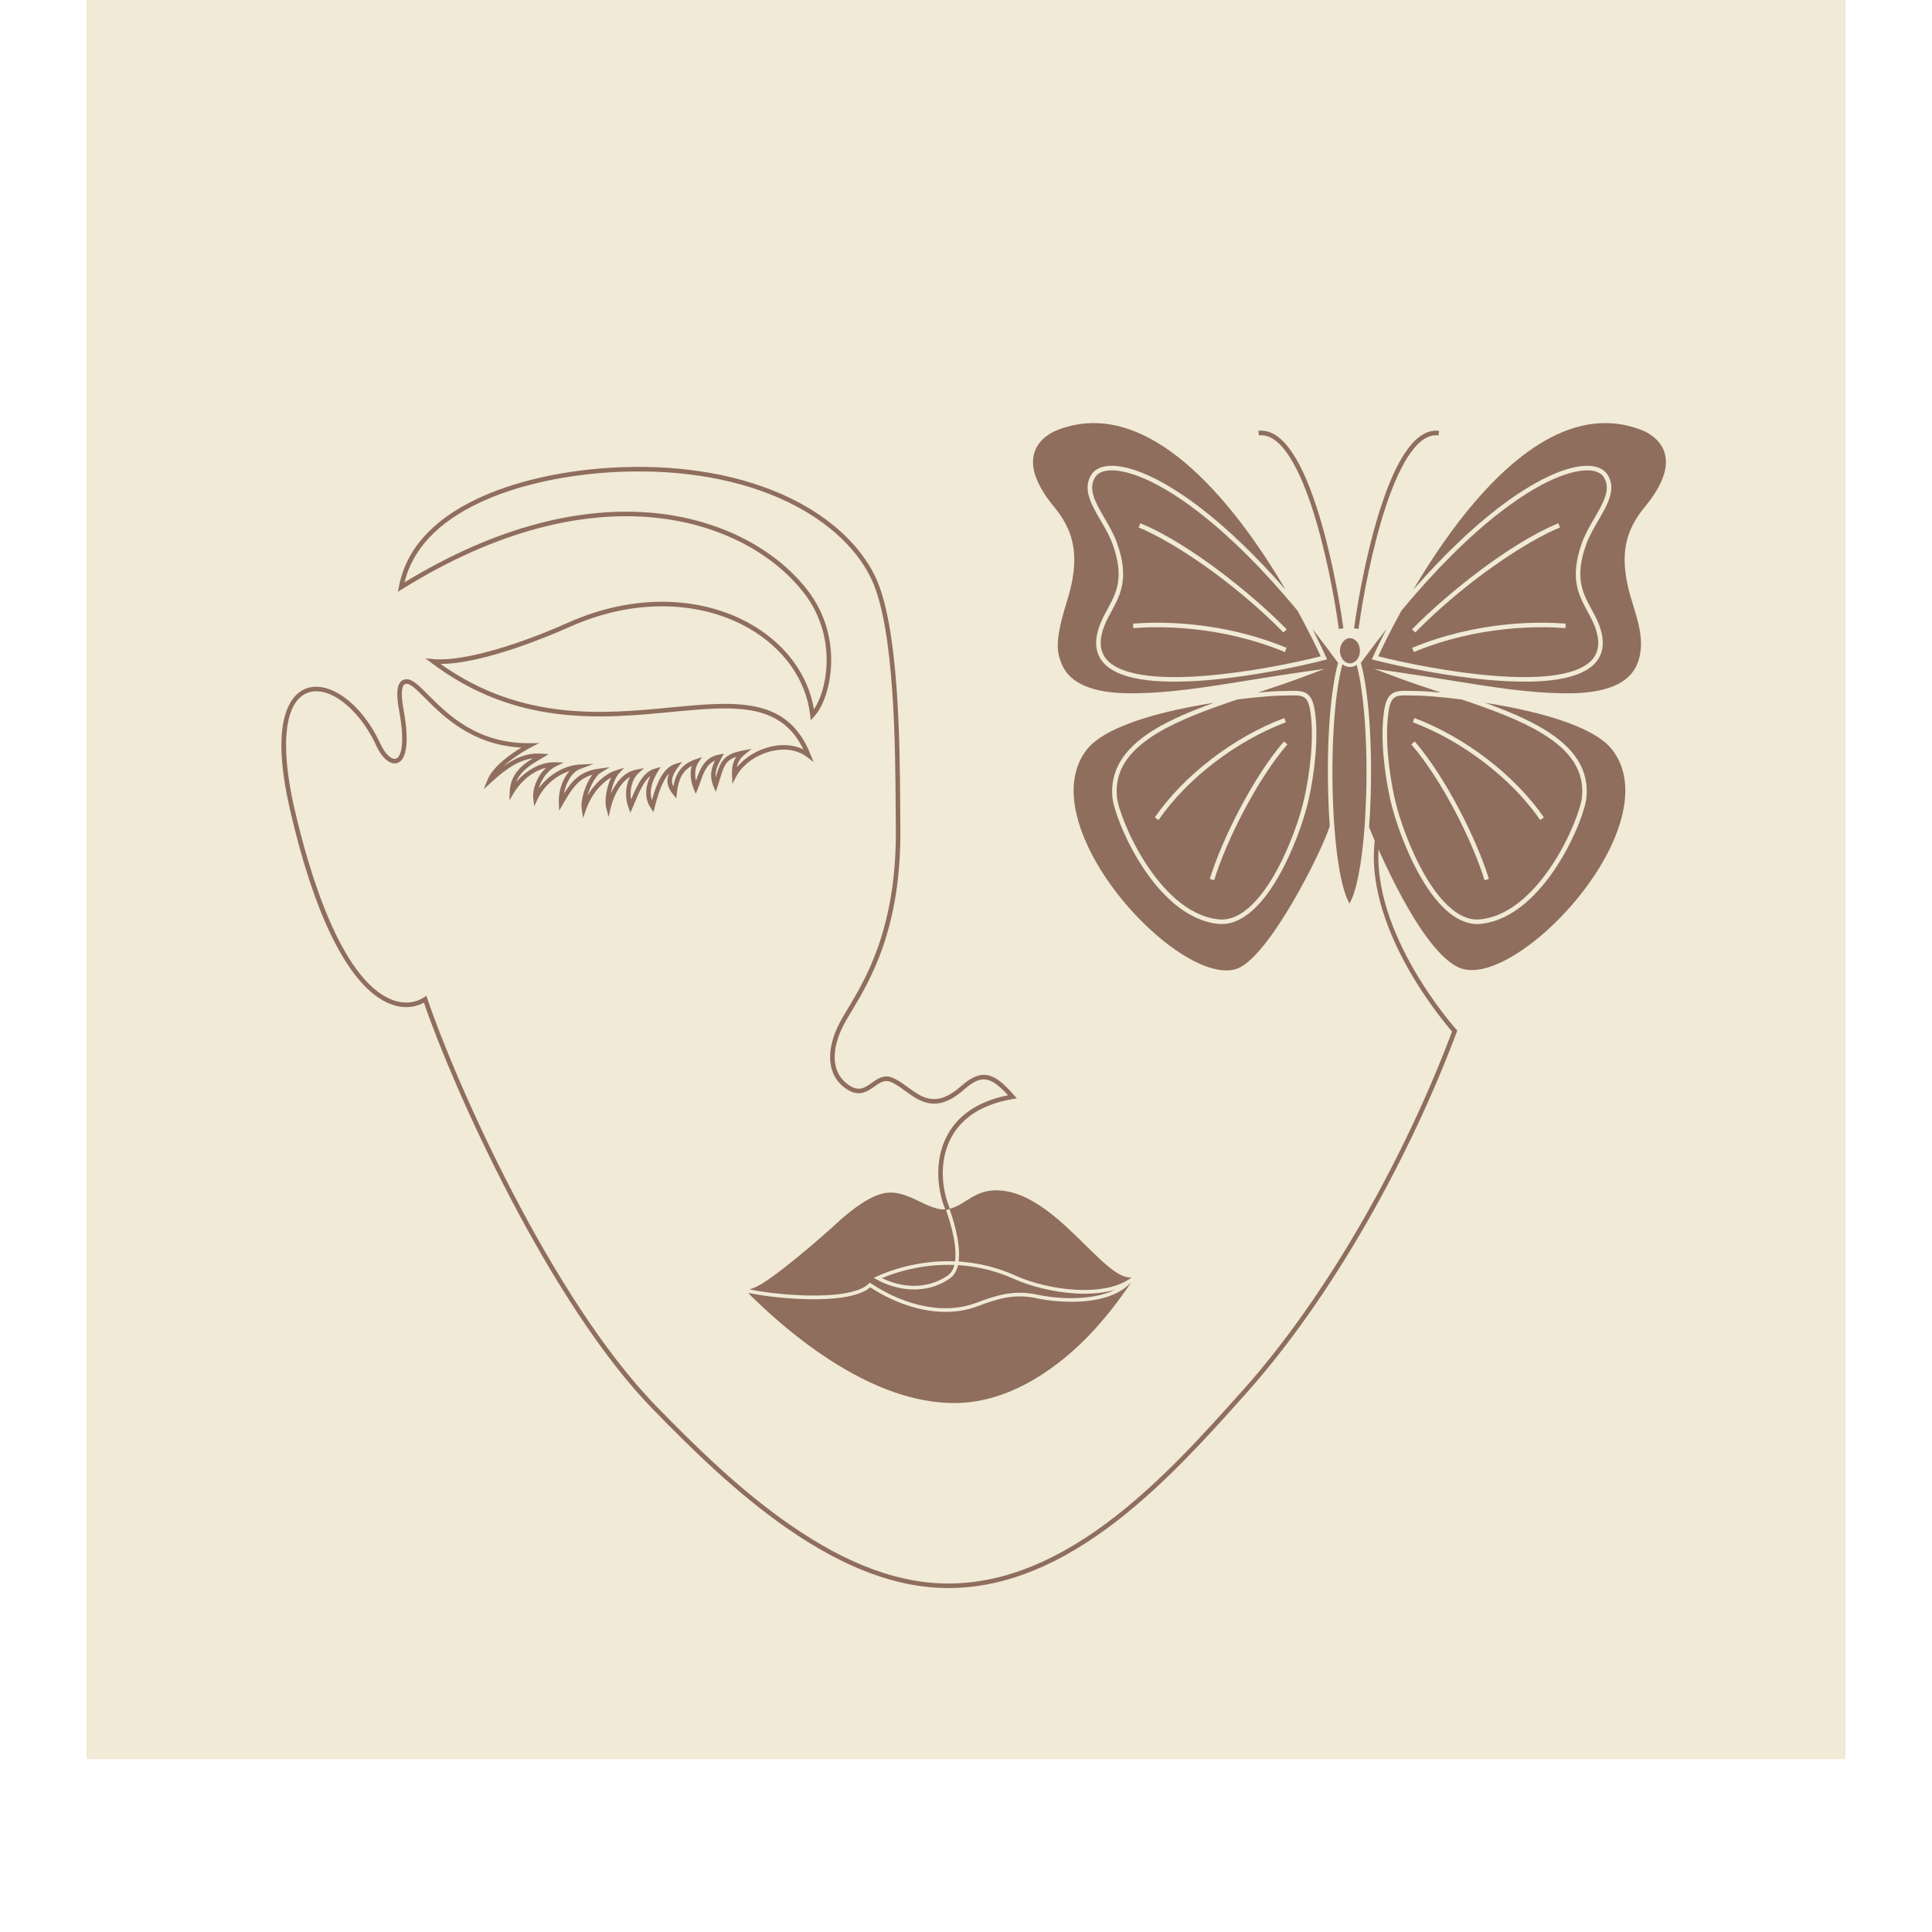 <svg xmlns="http://www.w3.org/2000/svg" version="1.1" xmlns:xlink="http://www.w3.org/1999/xlink" xmlns:svgjs="http://svgjs.com/svgjs" width="500" height="500"><svg xmlns="http://www.w3.org/2000/svg" xmlns:xlink="http://www.w3.org/1999/xlink" width="500" zoomAndPan="magnify" viewBox="0 0 375 375" height="500" preserveAspectRatio="xMidYMid meet" version="1.0"><defs><clipPath id="SvgjsClipPath1003"><path d="M 16.777 0 L 358.223 0 L 358.223 341.445 L 16.777 341.445 Z M 16.777 0 " clip-rule="nonzero"></path></clipPath><clipPath id="SvgjsClipPath1002"><path d="M 187.5 0 C 93.211 0 16.777 76.434 16.777 170.723 C 16.777 265.008 93.211 341.445 187.5 341.445 C 281.789 341.445 358.223 265.008 358.223 170.723 C 358.223 76.434 281.789 0 187.5 0 Z M 187.5 0 " clip-rule="nonzero"></path></clipPath><clipPath id="SvgjsClipPath1001"><path d="M 54.621 90 L 282.977 90 L 282.977 308.242 L 54.621 308.242 Z M 54.621 90 " clip-rule="nonzero"></path></clipPath><clipPath id="SvgjsClipPath1000"><path d="M 264 82.117 L 323.352 82.117 L 323.352 188.445 L 264 188.445 Z M 264 82.117 " clip-rule="nonzero"></path></clipPath></defs><g clip-path="url(#638746b271)"><g clip-path="url(#aeb2edc715)"><path fill="#f0ead6" d="M 16.777 0 L 358.223 0 L 358.223 341.445 L 16.777 341.445 Z M 16.777 0 " fill-opacity="1" fill-rule="nonzero"></path></g></g><g clip-path="url(#1c590a9ea1)"><path fill="#8f6e5d" d="M 184.062 308.242 C 174.242 308.242 163.973 304.43 152.711 296.598 C 143.082 289.906 134.527 281.551 126.711 273.516 C 106.453 252.68 87.902 211.051 82.281 194.613 C 80.305 195.688 77.965 195.766 75.633 194.82 C 72.203 193.43 68.922 189.984 65.875 184.586 C 62.195 178.059 58.965 168.797 56.27 157.051 C 51.984 138.391 57.121 134.434 59.527 133.602 C 61.695 132.848 64.348 133.512 66.992 135.473 C 69.605 137.41 71.988 140.465 73.695 144.066 C 74.719 146.453 76.074 147.492 76.828 147.262 C 77.867 146.949 78.652 144.316 77.469 137.926 C 76.938 135.039 77 133.297 77.664 132.445 C 77.953 132.074 78.344 131.875 78.828 131.844 C 80.027 131.773 81.266 133.008 83.133 134.887 C 86.898 138.656 92.594 144.359 102.801 144.25 L 104.66 144.23 L 103.008 145.082 C 102.965 145.105 99.969 146.664 97.691 148.762 C 100.051 147.059 102.387 146.09 105.102 146.281 L 106.504 146.379 L 105.297 147.098 C 105.16 147.18 105.023 147.262 104.879 147.348 C 103.141 148.367 101.066 149.59 100.215 151.754 C 102.25 149.391 105.094 147.891 107.652 147.957 L 109.414 148 L 107.836 148.789 C 106.227 149.594 105.039 151.359 104.578 153.008 C 106.652 150.133 109.902 148.535 112.422 148.406 L 115.254 148.266 L 112.602 149.262 C 110.973 149.871 109.836 151.945 109.469 154.023 C 111.152 151.336 112.801 149.672 116.262 149.199 L 118.344 148.914 L 116.551 150.016 C 115.645 150.57 114.547 152.539 114.035 154.422 C 115.43 152.043 117.484 150.188 119.594 149.516 L 121.16 149.02 L 120.055 150.23 C 119.441 150.906 118.84 152.488 118.566 154.012 C 119.566 151.824 121.203 149.828 123.477 149.391 L 124.988 149.098 L 123.859 150.145 C 122.707 151.215 122.188 153.262 122.488 155.184 C 123.781 152.145 124.91 149.801 127.16 149.172 L 128.23 148.875 L 127.652 149.828 C 126.738 151.328 125.895 153.402 126.531 155.312 C 127.426 152.098 128.707 149 131.09 148.273 L 132.379 147.883 L 131.57 148.961 C 130.344 150.598 130.215 151.664 130.684 152.648 C 131.223 149.805 132.531 148.242 135.016 147.379 L 136.254 146.949 L 135.527 148.039 C 134.945 148.914 134.793 150.188 135.082 151.539 C 135.094 151.512 135.102 151.484 135.113 151.453 C 135.844 149.367 136.676 147 139.586 146.461 L 140.504 146.289 L 140.051 147.109 C 139.324 148.418 138.789 149.531 138.922 150.859 C 138.934 150.824 138.941 150.793 138.953 150.762 C 139.812 147.961 140.281 146.418 144.203 145.672 L 145.895 145.352 L 144.562 146.445 C 143.613 147.227 143.191 147.992 143.035 148.918 C 144.582 146.996 147.07 145.477 149.758 144.887 C 152.027 144.387 154.172 144.594 155.938 145.469 C 153.965 141.371 150.949 138.996 146.535 138.043 C 142.035 137.07 136.57 137.594 130.246 138.199 C 116.867 139.48 100.223 141.074 83.812 128.719 L 82.578 127.789 L 84.121 127.93 C 90.477 128.504 102.043 124.535 110.012 120.961 C 116.543 118.035 123.133 116.641 129.602 116.816 C 135.473 116.977 141.051 118.473 145.73 121.148 C 152.469 125 156.887 130.984 157.984 137.691 C 159.199 135.891 160.316 132.699 160.438 128.812 C 160.551 125.203 159.84 119.84 155.809 114.793 C 149.477 106.867 138.965 101.645 126.973 100.461 C 119.906 99.77 112.402 100.449 104.664 102.484 C 96.012 104.762 87.074 108.746 78.098 114.328 L 77.242 114.855 L 77.43 113.871 C 78.777 106.719 83.855 100.992 92.527 96.859 C 99.395 93.578 108.484 91.438 118.125 90.812 C 130.625 90.008 142.203 91.754 151.598 95.859 C 160.211 99.621 166.695 105.309 169.863 111.863 C 174.52 121.504 174.66 144.652 174.73 157.09 C 174.738 158.422 174.746 159.637 174.758 160.707 C 174.973 180.18 168.871 190.324 165.227 196.387 C 164.91 196.91 164.613 197.406 164.336 197.875 C 161.266 203.133 161.227 207.75 164.238 210.227 C 166.508 212.098 167.77 211.203 169.227 210.168 C 170.309 209.402 171.535 208.535 173.137 209.156 C 174.195 209.562 175.16 210.266 176.18 211.008 C 179.039 213.09 181.738 215.059 186.52 210.84 C 188.355 209.223 189.797 208.543 191.203 208.629 C 193.113 208.758 194.84 210.305 196.84 212.594 L 197.359 213.184 L 196.582 213.316 C 190.809 214.305 186.797 216.805 184.664 220.742 C 182.086 225.484 182.902 231.172 184.375 234.602 L 183.566 234.949 C 182.012 231.34 181.16 225.344 183.887 220.32 C 186.059 216.316 190.02 213.715 195.656 212.594 C 193.746 210.496 192.414 209.594 191.145 209.512 C 189.988 209.438 188.746 210.051 187.102 211.5 C 181.789 216.188 178.535 213.816 175.66 211.719 C 174.688 211.012 173.77 210.344 172.82 209.977 C 171.66 209.527 170.77 210.16 169.734 210.891 C 168.281 211.922 166.465 213.207 163.676 210.91 C 160.301 208.133 160.266 203.094 163.578 197.43 C 163.855 196.961 164.152 196.461 164.469 195.934 C 168.07 189.953 174.09 179.934 173.879 160.715 C 173.867 159.645 173.859 158.43 173.852 157.098 C 173.777 144.73 173.637 121.707 169.07 112.246 C 165.996 105.879 159.664 100.348 151.242 96.668 C 141.977 92.617 130.543 90.898 118.184 91.695 C 108.652 92.309 99.676 94.426 92.906 97.652 C 84.918 101.461 80.078 106.637 78.512 113.035 C 87.27 107.691 95.984 103.855 104.441 101.633 C 112.277 99.566 119.887 98.879 127.059 99.582 C 139.289 100.789 150.02 106.133 156.496 114.242 C 160.695 119.5 161.438 125.086 161.32 128.844 C 161.188 133.039 159.895 137.059 158.016 139.082 L 157.363 139.793 L 157.254 138.832 C 156.492 131.988 152.133 125.82 145.293 121.914 C 140.738 119.312 135.305 117.855 129.578 117.699 C 123.242 117.523 116.781 118.895 110.375 121.766 C 107.617 123.004 94.094 128.859 85.512 128.871 C 101.266 140.09 117.254 138.559 130.16 137.32 C 142.832 136.109 152.844 135.152 157.316 146.426 L 157.906 147.91 L 156.641 146.938 C 154.898 145.605 152.523 145.18 149.945 145.746 C 146.895 146.422 144.137 148.359 142.922 150.688 L 142.16 152.145 L 142.09 150.5 C 142.031 149.113 142.176 147.961 142.93 146.895 C 140.852 147.574 140.512 148.688 139.797 151.016 C 139.652 151.484 139.492 152.012 139.301 152.582 L 138.926 153.703 L 138.477 152.609 C 137.664 150.637 138.051 149.125 138.785 147.621 C 137.137 148.348 136.555 150.004 135.945 151.746 C 135.793 152.184 135.633 152.641 135.457 153.074 L 135.043 154.082 L 134.637 153.074 C 134.004 151.504 133.887 149.93 134.273 148.656 C 132.527 149.59 131.688 151.152 131.383 153.902 L 131.27 154.953 L 130.605 154.133 C 129.523 152.797 129.27 151.555 129.863 150.117 C 128.52 151.594 127.688 154.289 127.082 156.672 L 126.836 157.637 L 126.289 156.809 C 124.93 154.758 125.375 152.473 126.23 150.621 C 124.938 151.641 124.09 153.656 123.004 156.234 L 122.359 157.762 L 121.973 156.711 C 121.25 154.734 121.414 152.438 122.293 150.781 C 120.414 151.906 119.082 154.453 118.535 156.836 L 118.133 158.57 L 117.68 156.852 C 117.262 155.285 117.805 152.641 118.613 150.91 C 116.559 152.078 114.699 154.406 113.766 157.102 L 113.172 158.793 L 112.91 157.023 C 112.637 155.191 113.672 152.125 114.969 150.371 C 112.227 151.18 110.965 153.137 109.289 156.047 L 108.539 157.34 L 108.465 155.848 C 108.359 153.758 109.113 151.219 110.543 149.656 C 108.207 150.41 105.691 152.277 104.348 155.113 L 103.699 156.492 L 103.512 154.977 C 103.293 153.191 104.242 150.648 105.988 149.02 C 103.641 149.59 101.238 151.414 99.758 153.879 L 98.871 155.355 L 98.941 153.637 C 99.066 150.297 101.336 148.484 103.402 147.203 C 100.582 147.559 98.082 149.344 95.324 151.875 L 93.891 153.191 L 94.617 151.387 C 95.688 148.73 99.195 146.305 101.191 145.102 C 91.602 144.617 85.957 138.961 82.512 135.508 C 80.934 133.926 79.688 132.676 78.879 132.723 C 78.652 132.738 78.492 132.82 78.363 132.984 C 78.023 133.414 77.75 134.594 78.336 137.766 C 79.445 143.762 78.992 147.531 77.086 148.105 C 75.699 148.523 74.012 147.047 72.895 144.426 C 69.574 137.438 63.832 133.039 59.816 134.434 C 55.273 136.012 54.27 144.395 57.129 156.855 C 59.918 169.008 66.07 189.992 75.965 194 C 78.219 194.914 80.461 194.77 82.285 193.586 L 82.762 193.277 L 82.941 193.816 C 88.32 209.816 106.973 251.949 127.344 272.902 C 135.129 280.902 143.648 289.227 153.215 295.875 C 164.602 303.789 174.93 307.547 184.781 307.352 C 195.09 307.152 205.418 302.926 216.367 294.434 C 225.762 287.145 234.035 277.895 240.68 270.461 L 241.035 270.07 C 249.121 261.074 257.297 249.496 264.68 236.582 C 271.387 224.852 277.316 212.285 281.84 200.223 C 280.98 199.234 277.168 194.711 273.613 188.527 C 269.898 182.062 265.707 172.406 266.848 163.117 L 267.723 163.223 C 266.609 172.266 270.723 181.727 274.371 188.074 C 278.34 194.977 282.629 199.789 282.676 199.836 L 282.852 200.035 L 282.758 200.285 C 278.207 212.465 272.219 225.168 265.445 237.02 C 258.035 249.988 249.816 261.617 241.688 270.656 L 241.336 271.051 C 234.668 278.508 226.363 287.797 216.91 295.129 C 205.805 303.742 195.301 308.031 184.801 308.234 C 184.559 308.238 184.309 308.242 184.062 308.242 " fill-opacity="1" fill-rule="nonzero"></path></g><path fill="#8f6e5d" d="M 168.625 249.164 L 168.828 248.961 L 169.066 249.121 C 175.957 253.688 183.543 255.109 189.355 252.926 C 193.562 251.344 196.902 250.301 201.539 251.332 C 204.387 251.965 211.637 252.734 216.441 250.32 C 214.492 250.914 212.398 251.109 210.5 251.109 C 209.859 251.109 209.242 251.086 208.66 251.051 C 204.66 250.805 200.16 249.742 196.922 248.277 C 193.074 246.543 189.348 245.766 185.949 245.559 C 185.699 246.652 185.207 247.566 184.367 248.148 C 179.586 251.461 173.91 250.434 170.203 248.363 L 169.598 248.027 L 170.227 247.738 C 172.336 246.766 178.07 244.527 185.379 244.828 C 185.887 241.18 183.918 235.676 183.57 234.738 C 181.949 234.863 180.285 234.07 178.527 233.23 C 176.281 232.156 173.957 231.047 171.363 231.652 C 168.09 232.418 164.141 235.832 162.594 237.262 C 159.32 240.297 149.348 248.957 146.207 250.016 L 145.477 250.262 C 147.52 250.73 152.066 251.34 156.613 251.449 C 162.738 251.594 167.004 250.781 168.625 249.164 " fill-opacity="1" fill-rule="nonzero"></path><path fill="#8f6e5d" d="M 171.184 248.082 C 174.699 249.812 179.711 250.516 183.965 247.566 C 184.621 247.113 185.027 246.398 185.246 245.523 C 178.805 245.281 173.629 247.047 171.184 248.082 " fill-opacity="1" fill-rule="nonzero"></path><path fill="#8f6e5d" d="M 186.07 244.859 C 189.523 245.078 193.305 245.875 197.211 247.637 C 203.316 250.391 214.387 251.98 219.641 247.953 C 219.355 247.953 219.41 248 218.906 247.922 C 216.707 247.613 213.887 244.836 210.633 241.629 C 205.84 236.906 199.891 231.043 193.34 231.043 C 193.258 231.043 193.172 231.043 193.086 231.047 C 190.621 231.105 188.945 232.164 187.461 233.102 C 186.434 233.754 185.449 234.371 184.285 234.633 C 184.762 235.934 186.562 241.133 186.07 244.859 " fill-opacity="1" fill-rule="nonzero"></path><path fill="#8f6e5d" d="M 219.562 248.879 C 217.535 251.102 214.219 252.363 209.699 252.625 C 206.188 252.828 202.82 252.344 201.387 252.023 C 196.941 251.035 193.699 252.047 189.605 253.586 C 187.73 254.289 185.684 254.633 183.539 254.633 C 178.863 254.633 173.723 252.996 168.906 249.863 C 164.586 253.621 149.469 251.926 145.242 250.93 C 145.484 251.215 145.793 251.566 146.031 251.793 C 148.352 254.02 153.785 259.227 160.914 263.859 C 169.562 269.48 177.723 272.328 185.18 272.328 C 185.426 272.328 185.668 272.328 185.91 272.32 C 195.902 272.066 204.375 265.941 209.719 260.844 C 214.512 256.277 218.238 250.898 219.574 248.871 C 219.57 248.871 219.566 248.875 219.562 248.879 " fill-opacity="1" fill-rule="nonzero"></path><path fill="#8f6e5d" d="M 249.273 139.371 L 249.586 140.195 C 239.91 143.84 230.441 151.105 224.871 159.156 L 224.145 158.656 C 229.812 150.461 239.438 143.074 249.273 139.371 Z M 235.664 170.855 L 234.824 170.594 C 237.18 162.926 243.211 150.852 249.219 143.91 L 249.887 144.488 C 243.953 151.336 237.996 163.273 235.664 170.855 Z M 216.797 154.66 C 216.988 156.781 219.066 162.492 222.469 167.699 C 225.43 172.234 230.277 177.785 236.527 178.445 C 241.027 178.926 244.855 174.074 247.273 169.918 C 250.109 165.035 252.262 158.945 253.133 155.074 C 254.238 150.18 255.129 143.113 254.32 137.973 C 253.832 134.883 252.793 134.914 250.008 134.992 C 249.551 135.004 249.031 135.02 248.48 135.02 C 247.664 135.02 244.457 135.227 240.156 135.766 C 234.414 137.703 228.773 139.773 224.527 142.363 C 218.809 145.852 216.352 149.762 216.797 154.66 " fill-opacity="1" fill-rule="nonzero"></path><path fill="#8f6e5d" d="M 299.668 158.656 L 298.945 159.156 C 293.379 151.105 283.91 143.84 274.23 140.195 L 274.543 139.371 C 284.379 143.074 294.004 150.461 299.668 158.656 Z M 288.152 170.855 C 285.82 163.273 279.863 151.336 273.93 144.488 L 274.594 143.91 C 280.605 150.852 286.637 162.926 288.996 170.594 Z M 273.855 134.992 C 273.449 134.98 273.082 134.969 272.746 134.969 C 270.781 134.969 269.957 135.332 269.543 137.973 C 268.734 143.113 269.621 150.18 270.727 155.074 C 271.598 158.945 273.75 165.035 276.59 169.918 C 279.004 174.074 282.832 178.922 287.336 178.445 C 293.586 177.785 298.43 172.234 301.391 167.699 C 304.797 162.492 306.871 156.781 307.066 154.66 C 307.508 149.762 305.051 145.852 299.332 142.363 C 295.086 139.773 289.449 137.703 283.703 135.766 C 279.402 135.227 276.195 135.02 275.383 135.02 C 274.828 135.02 274.312 135.004 273.855 134.992 " fill-opacity="1" fill-rule="nonzero"></path><path fill="#8f6e5d" d="M 262.027 129.461 C 261.484 129.461 260.98 129.266 260.562 128.93 C 259.117 134.211 258.387 144.137 258.691 154.359 C 258.992 164.555 260.227 172.5 261.934 175.367 C 263.262 173.129 264.309 167.793 264.844 160.703 C 264.934 159.773 265.105 156.52 265.172 154.359 C 265.473 144.211 264.754 134.355 263.332 129.047 C 262.945 129.309 262.5 129.461 262.027 129.461 " fill-opacity="1" fill-rule="nonzero"></path><path fill="#8f6e5d" d="M 249.746 122.145 L 249.113 122.758 C 239.531 113.008 227.723 105.125 221.012 102.379 L 221.348 101.566 C 226.652 103.734 232.418 107.656 236.324 110.562 C 241.16 114.164 246.055 118.387 249.746 122.145 Z M 249.387 126.559 C 236.75 121.332 224.848 121.559 220.32 121.898 C 220.098 121.914 220.004 121.922 219.945 121.922 L 219.945 121.039 C 219.988 121.039 220.094 121.031 220.254 121.02 C 224.848 120.676 236.914 120.445 249.723 125.746 Z M 232.574 99.34 C 223.254 92.172 217.855 91.293 215.773 91.293 C 215.695 91.293 215.621 91.293 215.551 91.297 C 214.121 91.344 213.09 91.801 212.566 92.625 C 211.109 94.93 212.641 97.562 214.41 100.613 C 215.285 102.113 216.184 103.664 216.77 105.277 C 219.266 112.16 217.477 115.445 215.754 118.621 C 215.262 119.52 214.758 120.453 214.367 121.445 C 213.27 124.238 213.426 126.457 214.832 128.047 C 217.375 130.93 224.133 131.996 234.367 131.137 C 242.215 130.473 250.762 128.793 256.352 127.387 C 255.801 126.195 254.234 122.867 251.848 118.527 C 245.27 110.602 238.723 104.078 232.574 99.34 " fill-opacity="1" fill-rule="nonzero"></path><path fill="#8f6e5d" d="M 287.492 110.562 C 291.398 107.656 297.164 103.734 302.473 101.566 L 302.805 102.379 C 296.094 105.125 284.285 113.008 274.703 122.758 L 274.07 122.145 C 277.762 118.387 282.656 114.164 287.492 110.562 Z M 303.871 121.039 L 303.871 121.922 C 303.812 121.922 303.719 121.914 303.496 121.898 C 298.969 121.559 287.062 121.332 274.43 126.559 L 274.094 125.746 C 286.902 120.445 298.969 120.676 303.562 121.02 C 303.727 121.031 303.828 121.039 303.871 121.039 Z M 289.492 131.137 C 299.727 131.996 306.484 130.93 309.031 128.047 C 310.434 126.457 310.59 124.238 309.492 121.445 C 309.102 120.453 308.594 119.52 308.109 118.621 C 306.383 115.445 304.594 112.16 307.09 105.277 C 307.676 103.664 308.574 102.113 309.449 100.613 C 311.223 97.562 312.75 94.93 311.293 92.625 C 310.773 91.801 309.742 91.344 308.309 91.297 C 306.41 91.234 300.961 91.895 291.289 99.34 C 285.137 104.078 278.59 110.605 272.016 118.527 C 269.629 122.867 268.059 126.195 267.508 127.387 C 273.098 128.789 281.645 130.473 289.492 131.137 " fill-opacity="1" fill-rule="nonzero"></path><g clip-path="url(#52dadf7db5)"><path fill="#8f6e5d" d="M 266.051 154.383 C 265.988 156.566 265.883 158.633 265.738 160.566 C 266.961 163.602 275.938 185.316 283.641 187.977 C 286.414 188.938 290.551 187.707 295.285 184.52 C 299.844 181.453 304.551 176.801 308.207 171.75 C 311.656 166.988 313.992 162.172 314.961 157.82 C 316.062 152.875 315.395 148.754 312.969 145.566 C 310.41 142.199 303.52 139.324 293.039 137.254 C 291.395 136.934 289.777 136.648 288.227 136.406 C 292.496 137.945 296.535 139.625 299.789 141.613 C 305.746 145.246 308.414 149.539 307.941 154.742 C 307.555 159.059 299.742 178.016 287.43 179.324 C 287.191 179.352 286.957 179.359 286.723 179.359 C 283.016 179.359 279.266 176.27 275.828 170.359 C 272.941 165.398 270.754 159.203 269.867 155.27 C 268.746 150.293 267.84 143.102 268.672 137.836 C 269.281 133.98 271.012 134.031 273.879 134.109 C 274.352 134.125 274.844 134.137 275.383 134.137 C 275.977 134.137 277.531 134.227 279.707 134.43 C 276.617 133.41 273.441 132.352 270.484 131.234 L 266.762 129.828 L 270.703 130.383 C 274.598 130.938 278.156 131.512 281.598 132.066 C 289.898 133.41 297.07 134.57 304.379 134.57 C 311.758 134.57 316.273 132.648 317.793 128.863 C 319.316 125.066 318.148 121.246 317.02 117.551 C 316.586 116.145 316.145 114.691 315.852 113.25 C 314.609 107.129 315.598 102.824 319.254 98.391 C 322.555 94.398 323.871 90.957 323.172 88.156 C 322.426 85.172 319.527 83.844 318.953 83.605 C 312.801 81.066 306.27 81.781 299.551 85.73 C 294.121 88.918 288.562 94.207 283.016 101.441 C 279.672 105.805 276.738 110.367 274.34 114.441 C 279.941 108.043 285.488 102.695 290.75 98.645 C 297.723 93.277 304.129 90.277 308.336 90.414 C 310.074 90.473 311.355 91.074 312.039 92.152 C 313.785 94.91 312.047 97.895 310.211 101.055 C 309.359 102.523 308.48 104.039 307.918 105.578 C 305.559 112.086 307.176 115.059 308.883 118.203 C 309.383 119.125 309.902 120.078 310.316 121.125 C 311.543 124.246 311.332 126.77 309.691 128.629 C 306.914 131.773 300.094 132.91 289.422 132.016 C 281.273 131.328 272.387 129.547 266.781 128.113 L 266.277 127.984 L 266.488 127.508 C 266.512 127.453 267.438 125.367 269.105 122.117 C 267.449 124.219 265.789 126.402 264.141 128.668 C 265.633 134.09 266.363 143.906 266.051 154.383 " fill-opacity="1" fill-rule="nonzero"></path></g><path fill="#8f6e5d" d="M 262.027 128.754 C 263.098 128.754 263.965 127.66 263.965 126.316 C 263.965 124.969 263.098 123.875 262.027 123.875 C 260.957 123.875 260.086 124.969 260.086 126.316 C 260.086 127.66 260.957 128.754 262.027 128.754 " fill-opacity="1" fill-rule="nonzero"></path><path fill="#8f6e5d" d="M 257.375 127.508 L 257.582 127.984 L 257.082 128.113 C 251.477 129.547 242.586 131.328 234.441 132.016 C 223.766 132.914 216.945 131.773 214.168 128.629 C 212.527 126.77 212.32 124.246 213.547 121.125 C 213.957 120.078 214.477 119.125 214.977 118.203 C 216.688 115.059 218.301 112.086 215.941 105.578 C 215.383 104.039 214.5 102.523 213.648 101.055 C 211.812 97.895 210.078 94.91 211.824 92.152 C 212.504 91.074 213.785 90.473 215.523 90.414 C 219.73 90.277 226.141 93.277 233.109 98.645 C 238.371 102.695 243.918 108.043 249.52 114.441 C 247.117 110.359 244.184 105.797 240.84 101.434 C 235.293 94.199 229.73 88.914 224.305 85.727 C 217.586 81.781 211.062 81.066 204.906 83.605 C 204.332 83.844 201.434 85.172 200.688 88.156 C 199.988 90.957 201.309 94.398 204.605 98.391 C 208.266 102.824 209.25 107.129 208.008 113.25 C 207.715 114.691 207.27 116.145 206.84 117.551 C 204.543 125.066 205.32 126.996 206.07 128.863 C 207.59 132.648 212.102 134.57 219.484 134.57 C 226.793 134.57 233.961 133.41 242.262 132.066 C 245.703 131.512 249.262 130.938 253.16 130.383 L 257.098 129.828 L 253.375 131.234 C 250.418 132.352 247.242 133.41 244.156 134.43 C 246.328 134.227 247.887 134.137 248.48 134.137 C 249.016 134.137 249.508 134.125 249.98 134.109 C 252.852 134.031 254.582 133.98 255.188 137.836 C 256.02 143.102 255.117 150.293 253.992 155.27 C 253.105 159.203 250.918 165.398 248.031 170.359 C 244.379 176.645 240.367 179.742 236.43 179.324 C 224.117 178.016 216.309 159.059 215.918 154.742 C 215.445 149.539 218.113 145.246 224.066 141.613 C 227.328 139.625 231.363 137.945 235.633 136.406 C 234.082 136.648 232.465 136.934 230.82 137.254 C 220.34 139.324 213.449 142.199 210.891 145.566 C 208.391 148.855 207.762 153.148 209.02 158.32 C 210.129 162.871 212.664 167.867 216.348 172.77 C 220.027 177.656 224.645 182.098 229.023 184.949 C 233.586 187.926 237.559 189.004 240.207 187.984 C 246.375 185.602 256.52 165.414 258.105 160.34 C 257.969 158.469 257.871 156.477 257.809 154.383 C 257.496 143.906 258.227 134.09 259.719 128.668 C 258.066 126.402 256.414 124.219 254.754 122.117 C 256.422 125.367 257.352 127.453 257.375 127.508 " fill-opacity="1" fill-rule="nonzero"></path><path fill="#8f6e5d" d="M 259.867 122.07 C 259.016 115.781 257.203 106.309 254.672 98.574 C 252.469 91.848 248.895 83.949 244.359 84.508 L 244.25 83.629 C 248.363 83.125 252.156 88.059 255.508 98.301 C 258.059 106.09 259.887 115.625 260.746 121.953 L 259.867 122.07 " fill-opacity="1" fill-rule="nonzero"></path><path fill="#8f6e5d" d="M 263.695 122.07 L 262.824 121.953 C 263.684 115.625 265.508 106.09 268.055 98.301 C 271.41 88.059 275.195 83.125 279.316 83.629 L 279.211 84.508 C 274.672 83.941 271.098 91.848 268.895 98.574 C 266.363 106.309 264.551 115.781 263.695 122.07 " fill-opacity="1" fill-rule="nonzero"></path></svg><style>@media (prefers-color-scheme: light) { :root { filter: none; } }
</style></svg>
